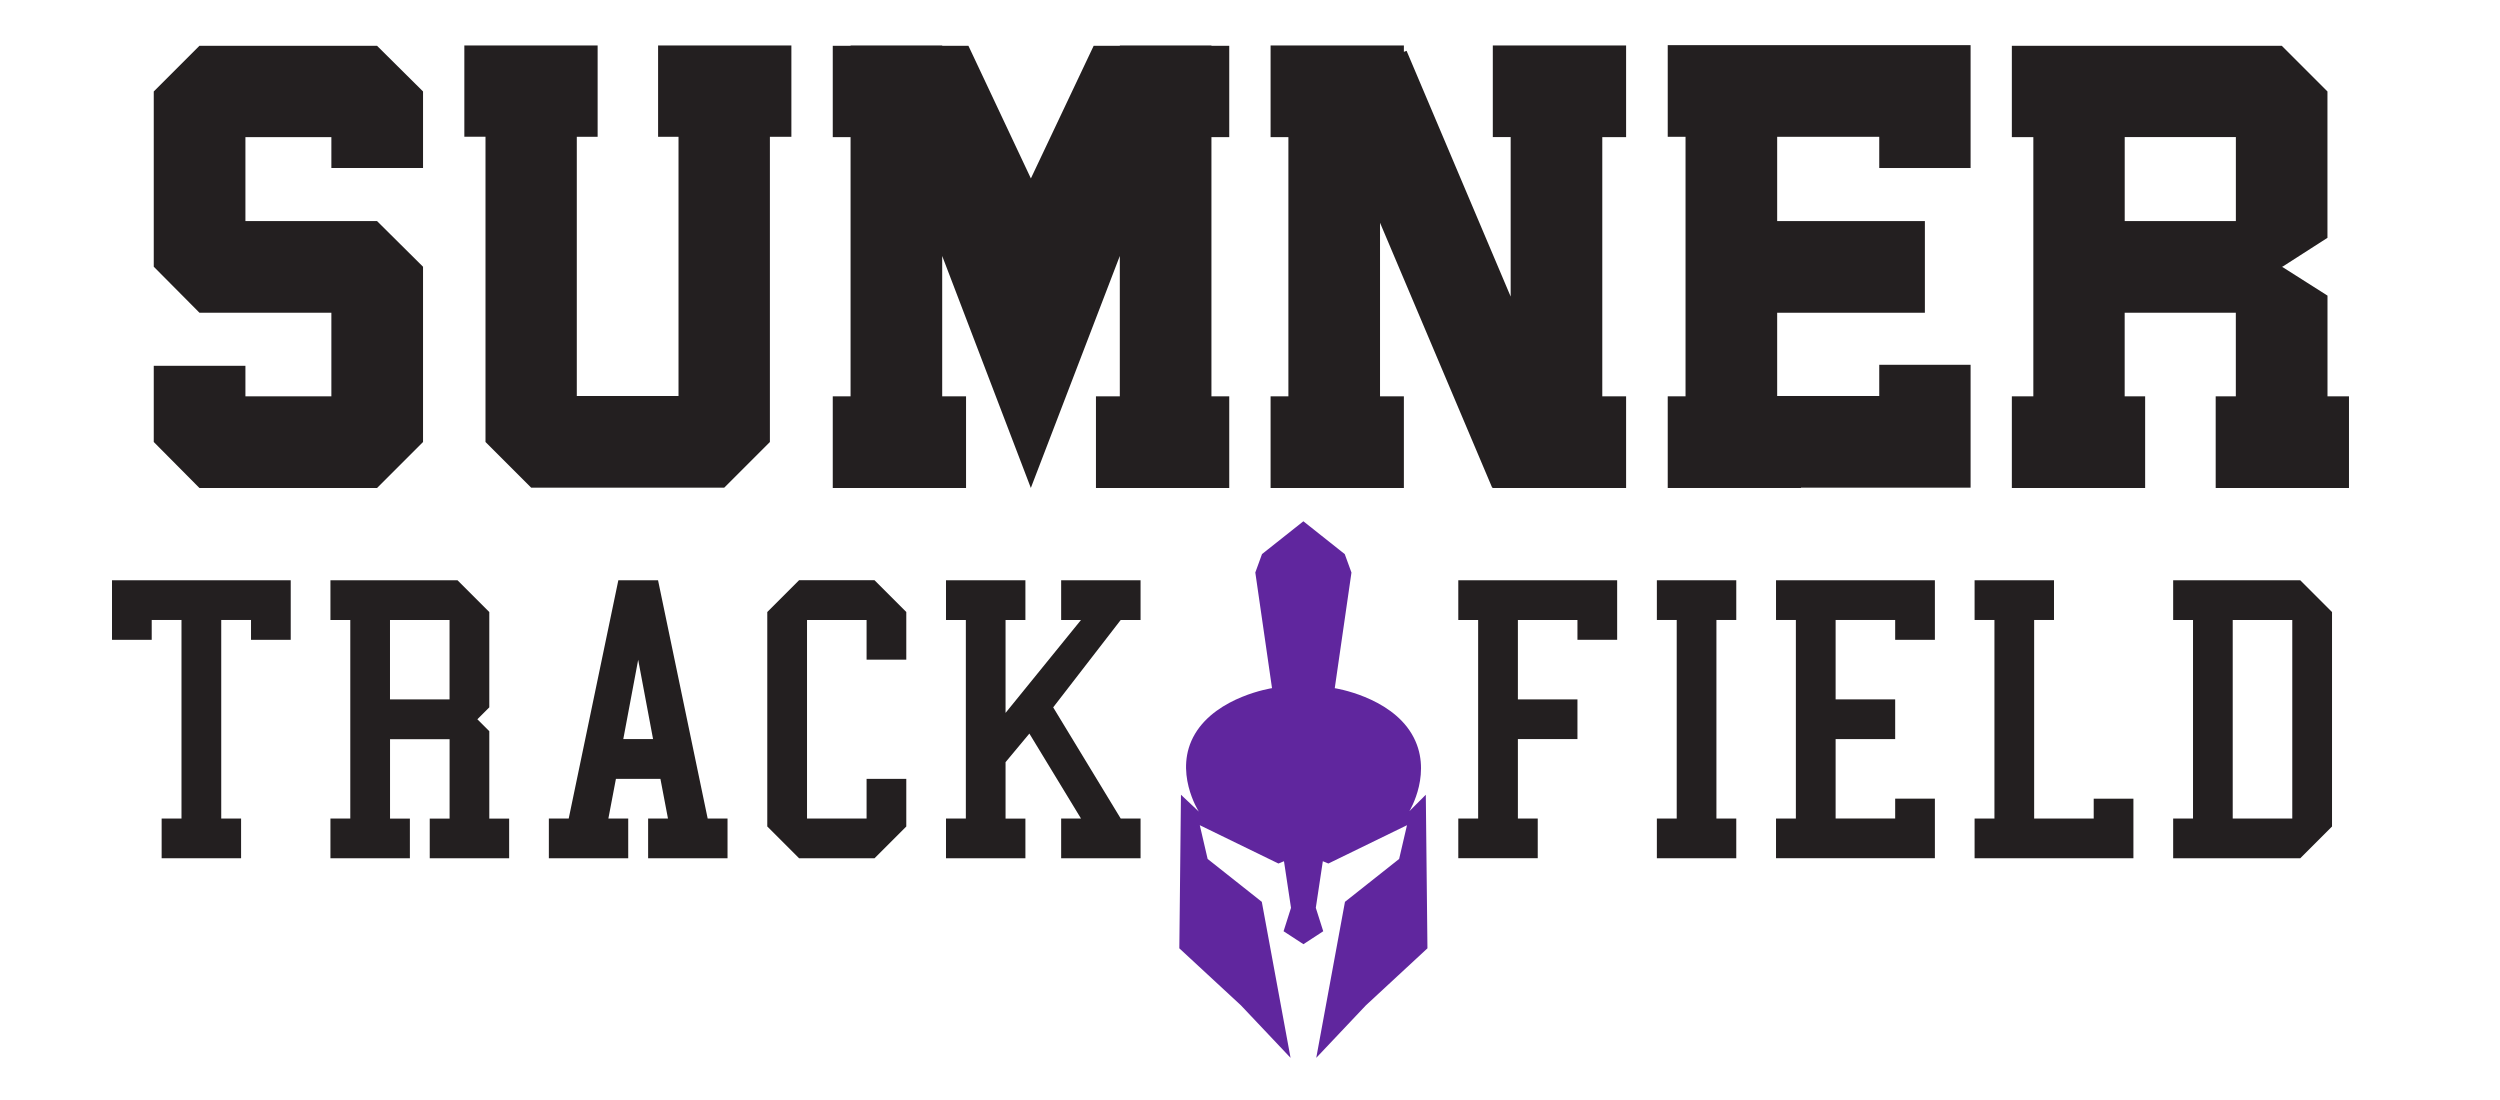 <?xml version="1.0" encoding="UTF-8"?><svg id="Layer_1" xmlns="http://www.w3.org/2000/svg" viewBox="0 0 612 269.2"><defs><style>.cls-1{fill:#60269e;fill-rule:evenodd;}.cls-2{fill:#231f20;}</style></defs><path class="cls-1" d="m319.08,127.6l-10.14,8.04-1.64,4.51,4.09,28.31s-13.39,2.03-18.84,11.17c-5.45,9.15.92,19.05.92,19.05l-4.37-4.13-.4,37.6,15.09,13.97,12.14,12.84-7.04-38.19-13.26-10.5-1.92-8.26,19.25,9.38,1.36-.56,1.72,11.41-1.82,5.73,4.86,3.17,4.85-3.17-1.82-5.73,1.72-11.41,1.36.56,19.24-9.38-1.92,8.26-13.26,10.5-7.03,38.19,12.14-12.84,15.08-13.97-.4-37.6-4.02,4.02s6.02-9.78.56-18.93c-5.45-9.14-18.83-11.17-18.83-11.17l4.09-28.31-1.64-4.51-10.13-8.04Z"/><g><path class="cls-2" d="m48.82,11.21h43.48l11.26,11.18v18.74h-22.44v-7.56h-21.04v20.55h32.22l11.26,11.18v42.9l-11.26,11.26h-43.48l-11.18-11.26v-18.66h22.44v7.48h21.04v-20.47h-32.3l-11.18-11.26V22.39l11.18-11.18Z"/><path class="cls-2" d="m161.1,33.48V11.13h32.63v22.36h-5.26v74.71l-11.18,11.18h-47.26l-11.18-11.18V33.48h-5.18V11.13h32.63v22.36h-5.1v63.45h24.9v-63.45h-5.01Z"/><path class="cls-2" d="m296.56,11.13v.08h4.36v22.36h-4.36v63.45h4.36v22.44h-32.63v-22.44h5.84v-34.36l-21.78,56.79-21.7-56.79v34.36h5.84v22.44h-32.63v-22.44h4.36v-63.45h-4.36V11.21h4.36v-.08h22.44v.08h6.41l15.29,32.47,15.37-32.47h6.41v-.08h22.44Z"/><path class="cls-2" d="m365.44,33.57V11.13h32.63v22.44h-5.83v63.45h5.83v22.44h-32.63v-.08h-.16l-27.45-64.85v42.49h5.84v22.44h-32.63v-22.44h4.36v-63.45h-4.36V11.13h32.63v1.56l.66-.25,25.48,60.16v-39.04h-4.36Z"/><path class="cls-2" d="m460.04,11.05h22.36v30.08h-22.36v-7.64h-24.99v20.63h36.16v22.44h-36.16v20.38h24.99v-7.64h22.36v30.08h-41.51v.08h-32.63v-22.44h4.36v-63.53h-4.36V11.05h51.78Z"/><path class="cls-2" d="m569.77,72.36v24.66h5.26v22.44h-32.63v-22.44h4.93v-20.47h-27.21v20.47h5.01v22.44h-32.63v-22.44h5.26v-63.45h-5.26V11.21h66.08l11.18,11.18v35.83l-11.01,7.07h-.16.08l-.08.08h.16l11.01,6.99Zm-49.64-18.25h27.21v-20.55h-27.21v20.55Z"/></g><g><path class="cls-2" d="m39.57,210.1v-9.72h4.86v-48.61h-7.29v4.86h-9.72v-14.58h43.75v14.58h-9.72v-4.86h-7.29v48.61h4.86v9.72h-19.44Z"/><path class="cls-2" d="m80.89,210.1v-9.72h4.86v-48.61h-4.86v-9.72h31.11l7.78,7.78v23.33l-2.92,2.92,2.92,2.92v21.39h4.86v9.72h-19.44v-9.72h4.86v-19.44h-14.58v19.44h4.86v9.72h-19.44Zm14.58-38.89h14.58v-19.44h-14.58v19.44Z"/><path class="cls-2" d="m134.36,210.1v-9.72h4.86l12.15-58.33h9.72l12.15,58.33h4.86v9.72h-19.44v-9.72h4.86l-1.85-9.72h-10.89l-1.85,9.72h4.86v9.72h-19.44Zm21.87-48.61l-3.65,19.44h7.29l-3.65-19.44Z"/><path class="cls-2" d="m195.61,210.1l-7.78-7.78v-52.5l7.78-7.78h18.47l7.78,7.78v11.67h-9.72v-9.72h-14.58v48.61h14.58v-9.72h9.72v11.67l-7.78,7.78h-18.47Z"/><path class="cls-2" d="m231.58,210.1v-9.72h4.86v-48.61h-4.86v-9.72h19.44v9.72h-4.86v22.75l18.47-22.75h-4.86v-9.72h19.44v9.72h-4.86l-16.53,21.39,16.53,27.22h4.86v9.72h-19.44v-9.72h4.86l-12.64-20.8-5.83,7v13.81h4.86v9.72h-19.44Z"/><path class="cls-2" d="m356.99,210.1v-9.72h4.86v-48.61h-4.86v-9.72h38.89v14.58h-9.72v-4.86h-14.58v19.44h14.58v9.72h-14.58v19.44h4.86v9.72h-19.44Z"/><path class="cls-2" d="m405.6,210.1v-9.72h4.86v-48.61h-4.86v-9.72h19.44v9.72h-4.86v48.61h4.86v9.72h-19.44Z"/><path class="cls-2" d="m434.77,210.1v-9.72h4.86v-48.61h-4.86v-9.72h38.89v14.58h-9.72v-4.86h-14.58v19.44h14.58v9.72h-14.58v19.44h14.58v-4.86h9.72v14.58h-38.89Z"/><path class="cls-2" d="m483.38,210.1v-9.72h4.86v-48.61h-4.86v-9.72h19.44v9.72h-4.86v48.61h14.58v-4.86h9.72v14.58h-38.89Z"/><path class="cls-2" d="m531.99,210.1v-9.72h4.86v-48.61h-4.86v-9.72h31.11l7.78,7.78v52.5l-7.78,7.78h-31.11Zm14.58-9.72h14.58v-48.61h-14.58v48.61Z"/></g></svg>